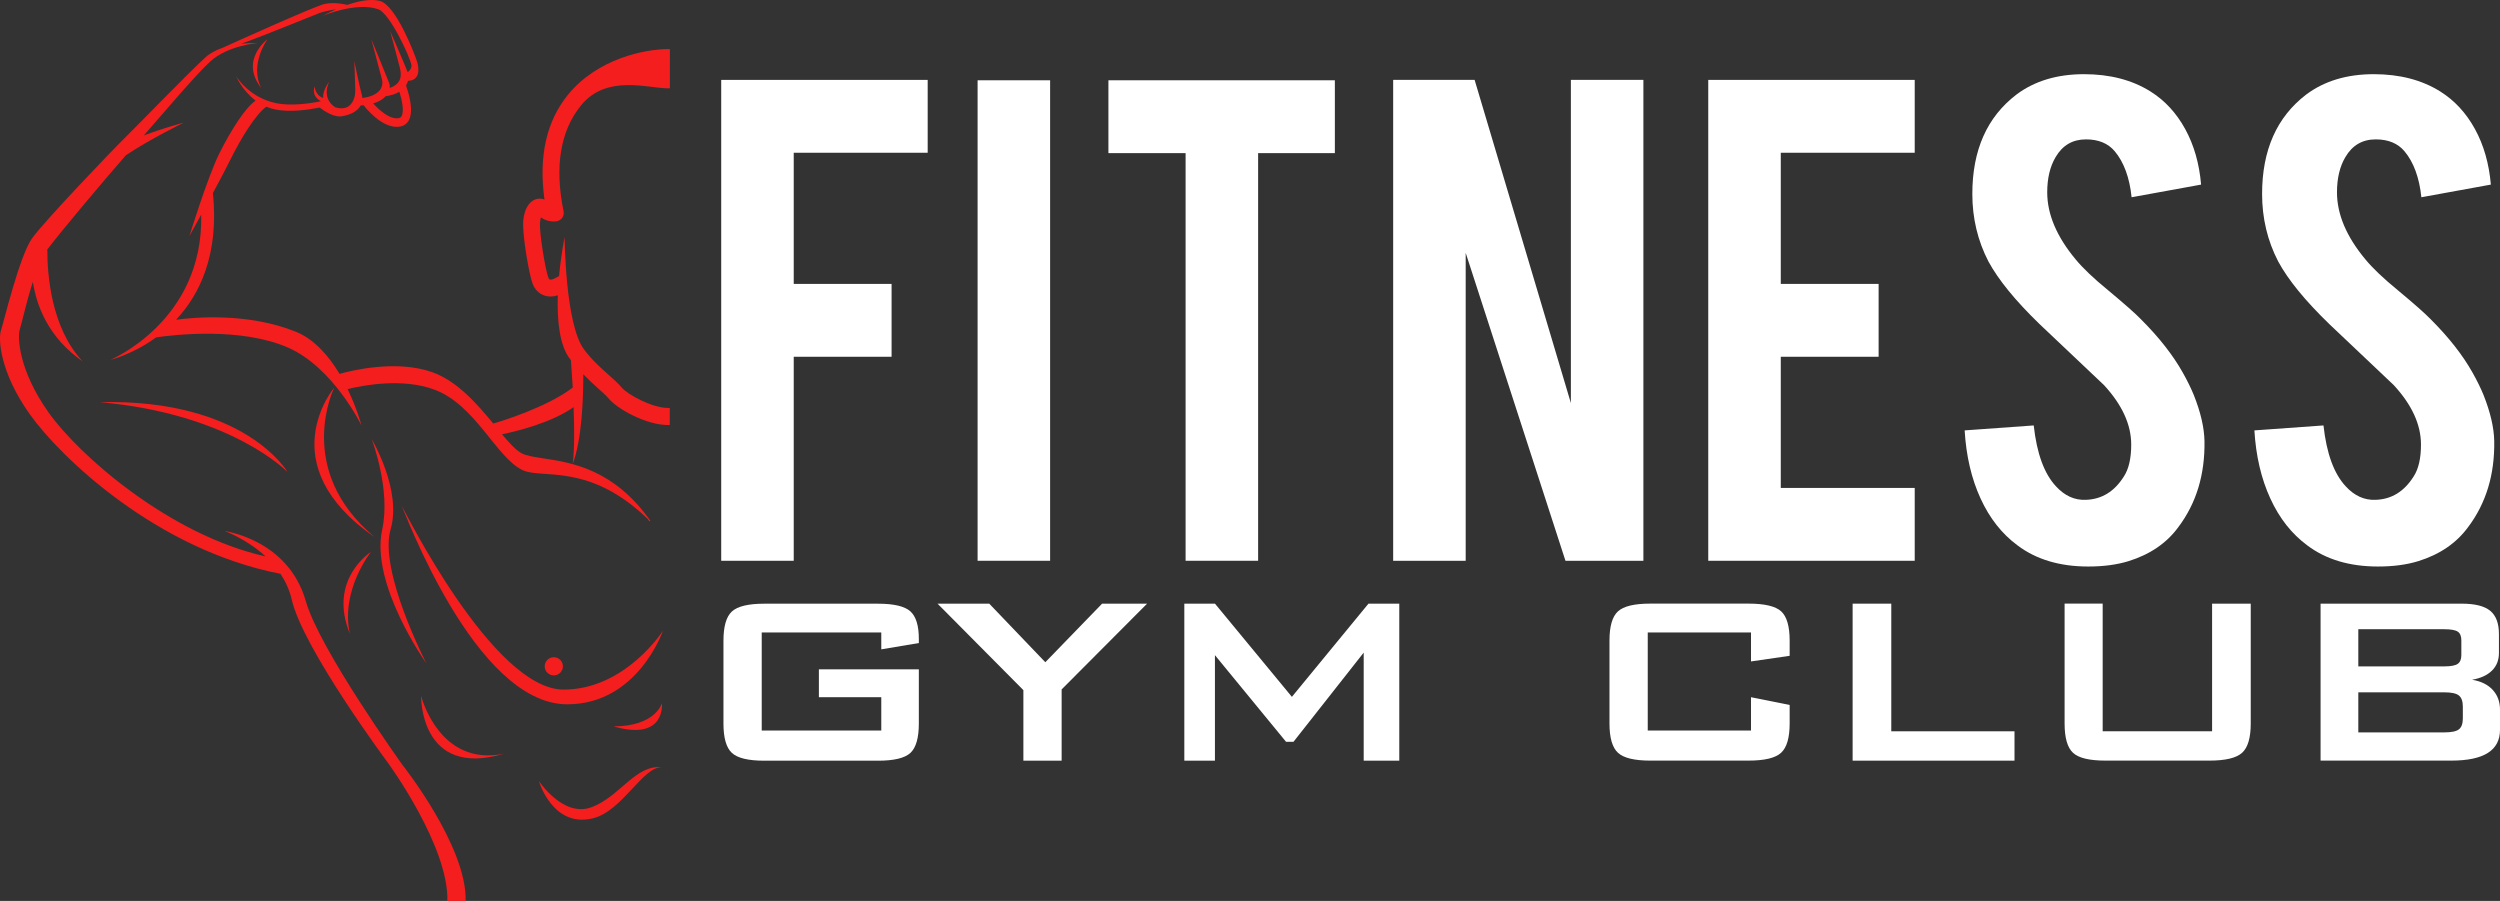 <svg xmlns="http://www.w3.org/2000/svg" width="222" height="80" viewBox="0 0 222 80" fill="none"><rect x="0" y="0" width="222" height="80" fill="#333333" stroke="none"/><path d="M29.687 34.411C29.687 34.411 23.896 41.224 33.284 47.709C26.048 41.688 29.687 34.411 29.687 34.411Z" fill="#F41E1E"></path><path d="M8.865 35.714C20.538 36.74 25.536 41.918 25.536 41.918C25.536 41.918 21.752 35.39 8.865 35.714Z" fill="#F41E1E"></path><path d="M23.197 7.815C22.123 5.716 23.756 3.477 23.756 3.477C23.756 3.477 21.248 5.322 23.197 7.815Z" fill="#F41E1E"></path><path d="M50.048 61.236C43.761 61.236 35.853 45.187 35.666 44.906C35.853 45.187 42.156 62.543 50.373 62.543C56.636 62.543 58.87 56.011 58.87 56.011C58.87 56.011 55.527 61.236 50.048 61.236Z" fill="#F41E1E"></path><path d="M37.861 58.903C37.861 58.903 33.612 50.693 34.686 47.006C35.705 43.51 33.007 38.995 33.007 38.995C33.007 38.995 34.721 43.463 33.94 47.021C32.862 51.903 37.861 58.903 37.861 58.903Z" fill="#F41E1E"></path><path d="M49.986 59.168C49.986 58.723 49.623 58.36 49.178 58.36C48.732 58.36 48.369 58.723 48.369 59.168C48.369 59.613 48.732 59.976 49.178 59.976C49.623 59.976 49.986 59.613 49.986 59.168Z" fill="#F41E1E"></path><path d="M31.074 56.289C30.203 52.434 32.94 49.012 32.94 49.012C32.94 49.012 29.082 51.439 31.074 56.289Z" fill="#F41E1E"></path><path d="M52.52 71.685C49.998 72.617 47.85 69.351 47.85 69.351C47.85 69.351 49.064 73.55 52.661 72.664C55.27 72.02 57.097 68.044 58.776 68.138C56.445 67.861 55.043 70.752 52.52 71.685Z" fill="#F41E1E"></path><path d="M54.48 64.502C59.151 65.856 58.776 62.449 58.776 62.449C58.776 62.449 58.218 64.502 54.48 64.502Z" fill="#F41E1E"></path><path d="M37.392 61.794C37.392 61.794 37.252 69.165 44.769 66.925C38.981 68.138 37.392 61.794 37.392 61.794Z" fill="#F41E1E"></path><path d="M59.339 36.229C57.898 36.229 55.707 35.019 55.199 34.403C54.91 34.056 54.52 33.704 54.063 33.302C53.395 32.709 52.567 31.972 51.86 31.028C50.185 28.792 50.138 21.047 50.138 21.047C50.138 21.047 49.826 22.568 49.646 24.515C49.517 24.582 49.373 24.66 49.267 24.714C49.056 24.835 48.896 24.847 48.822 24.82C48.803 24.812 48.748 24.796 48.697 24.664C48.443 24.032 47.873 20.664 47.955 19.736C47.971 19.556 47.998 19.416 48.029 19.31C48.685 19.771 49.369 19.658 49.455 19.642C49.65 19.603 49.822 19.49 49.935 19.326C50.044 19.162 50.087 18.959 50.044 18.764C49.232 14.772 49.759 11.604 51.61 9.341C53.864 6.586 57.526 7.843 59.335 7.843C59.385 7.843 59.436 7.843 59.487 7.839V4.362C59.436 4.362 59.381 4.358 59.335 4.358C57.261 4.358 53.059 5.209 50.451 8.397C48.521 10.754 47.819 13.887 48.35 17.718C48.088 17.617 47.811 17.609 47.545 17.703C46.944 17.921 46.553 18.616 46.464 19.611C46.362 20.785 46.983 24.41 47.307 25.226C47.502 25.717 47.865 26.076 48.326 26.236C48.701 26.369 49.119 26.361 49.533 26.224C49.463 28.402 49.666 30.712 50.654 31.925C50.669 31.941 50.681 31.956 50.697 31.976C50.751 32.698 50.81 33.536 50.861 34.414C48.557 36.178 44.48 37.415 43.804 37.61C42.367 35.874 40.598 33.837 38.403 33.057C35.205 31.917 31.203 32.904 30.152 33.201C29.223 31.648 27.942 30.134 26.274 29.459C21.971 27.723 17.133 28.187 15.633 28.394C17.73 26.162 19.46 22.627 18.909 17.137C19.503 16.037 20.089 14.928 20.46 14.172C21.444 12.185 22.725 10.137 23.65 9.474C23.888 9.575 24.142 9.657 24.416 9.716C25.716 9.985 27.34 9.759 28.383 9.552C28.867 9.922 29.691 10.426 30.336 10.328C31.226 10.195 31.788 9.809 32.034 9.361C32.124 9.357 32.21 9.357 32.292 9.349C32.534 9.661 33.846 11.265 35.225 11.265C35.322 11.265 35.424 11.257 35.522 11.237C35.865 11.179 36.135 10.988 36.299 10.691C36.794 9.805 36.24 8.104 36.053 7.589C36.135 7.456 36.197 7.316 36.232 7.179C37.212 7.152 37.283 6.243 37.033 5.466C36.81 4.768 35.154 0.433 33.717 0.078C32.878 -0.129 31.788 0.105 30.839 0.433C30.437 0.336 29.586 0.179 28.793 0.359C27.965 0.546 21.131 3.625 19.737 4.257C19.187 4.448 18.659 4.713 18.242 5.096C16.676 6.52 12.298 11.058 11.076 12.256C9.838 13.469 3.98 19.603 2.86 21.144C1.739 22.685 0.313 28.679 0.083 29.354C-0.151 30.029 -0.058 32.994 2.653 36.795C5.351 40.583 13.895 48.82 24.907 50.955C25.349 51.622 25.708 52.383 25.907 53.249C26.903 57.603 34.498 67.807 34.498 67.807C34.498 67.807 39.852 75.146 39.727 80H41.348C41.473 75.146 35.744 67.931 35.744 67.931C35.744 67.931 28.375 57.673 27.153 53.374C25.595 47.899 19.933 47.154 19.933 47.154C19.933 47.154 21.877 47.833 23.58 49.409C15.039 47.497 7.03 40.439 4.336 36.658C1.629 32.858 1.536 29.892 1.766 29.217C1.911 28.796 2.344 26.825 2.918 25.023C3.231 27.095 4.261 29.962 7.354 32.101C4.527 29.135 4.195 24.32 4.203 22.151C5.32 20.664 9.268 15.963 11.185 13.781C13.372 12.322 16.32 10.89 16.32 10.89C16.32 10.89 14.618 11.335 12.771 12.025C14.399 10.176 17.375 6.641 18.687 5.447C20.253 4.023 22.904 3.816 22.904 3.816C22.904 3.816 22.252 3.789 21.401 3.894C23.97 2.961 27.852 1.346 28.36 1.159C28.652 1.05 29.375 0.882 29.843 0.831C29.16 1.128 28.692 1.393 28.692 1.393C28.692 1.393 31.624 0.148 33.581 0.819C34.623 1.178 36.396 5.037 36.529 5.755C36.568 5.978 36.447 6.235 36.201 6.407C35.931 5.697 34.639 2.747 34.639 2.747C34.639 2.747 35.334 5.307 35.502 6.001C35.646 6.59 35.748 7.414 34.608 7.808C34.623 7.655 34.608 7.507 34.561 7.382C34.295 6.684 32.971 3.48 32.971 3.48C32.971 3.48 33.717 6.309 33.913 7.031C34.088 7.675 33.76 8.498 32.179 8.701C32.171 8.631 32.167 8.561 32.148 8.49C31.929 7.73 31.464 5.427 31.464 5.427C31.464 5.427 31.53 7.211 31.546 8.003C31.558 8.549 31.39 9.048 31.066 9.345C30.687 9.692 30.179 9.649 29.777 9.532C28.465 8.674 29.238 7.25 29.238 7.25C29.238 7.25 28.668 7.936 28.688 8.697C27.934 8.412 27.953 7.667 27.953 7.667C27.953 7.667 27.563 8.479 28.496 8.99C27.457 9.201 25.814 9.431 24.501 9.158C22.084 8.654 20.963 6.766 20.963 6.766C20.963 6.766 21.502 8.034 22.701 8.935C21.772 9.556 20.46 11.643 19.456 13.668C18.429 15.744 16.816 20.969 16.816 20.969C16.816 20.969 17.269 20.157 17.867 19.057C18.089 28.519 9.803 31.956 9.803 31.956C9.803 31.956 11.759 31.492 13.864 29.959C15.52 29.717 21.409 29.042 25.583 30.868C29.609 32.631 32.105 37.79 32.105 37.79C32.105 37.79 31.71 36.299 30.867 34.551C32.405 34.176 35.728 33.583 38.489 34.567C42.215 35.893 44.042 40.634 46.42 41.754C48.131 42.558 52.313 41.051 57.519 46.085C57.569 46.155 57.62 46.225 57.671 46.296L57.71 46.268L57.749 46.241C54.512 41.652 50.736 41.079 48.236 40.7C47.408 40.575 46.752 40.474 46.331 40.255C45.827 39.994 45.241 39.354 44.581 38.566C45.737 38.328 48.924 37.575 50.935 36.155C51.009 38.063 51.017 39.959 50.857 41.196C51.665 39.046 51.802 35.444 51.798 33.232C52.239 33.689 52.665 34.094 53.055 34.438C53.465 34.801 53.817 35.113 54.032 35.37C54.82 36.326 57.386 37.743 59.323 37.743C59.374 37.743 59.424 37.739 59.475 37.735V36.24C59.44 36.225 59.389 36.229 59.339 36.229ZM34.241 8.549C34.76 8.475 35.162 8.33 35.467 8.147C35.705 8.892 35.9 9.887 35.658 10.316C35.6 10.418 35.525 10.473 35.4 10.492C34.623 10.629 33.674 9.782 33.143 9.185C33.647 9.041 34.002 8.81 34.241 8.549Z" fill="#F41E1E"></path><path d="M70.483 49.797H64.044V7.095H82.378V13.564H70.483V25.211H79.172V31.68H70.483V49.797Z" fill="white"></path><path d="M93.25 49.796H86.811V7.129H93.25V49.796Z" fill="white"></path><path d="M105.277 13.598H98.428V7.129H118.535V13.598H111.721V49.796H105.281V13.598H105.277Z" fill="white"></path><path d="M130.946 7.095L139.494 35.793V7.095H145.933V49.797H139.013L130.153 22.453V49.797H123.713V7.095H130.946Z" fill="white"></path><path d="M151.693 49.797V7.095H170.027V13.564H158.133V25.211H166.821V31.68H158.133V43.328H170.027V49.797H151.693Z" fill="white"></path><path d="M195.758 39.171C195.805 42.145 195.032 44.689 193.442 46.8C192.396 48.232 190.92 49.238 189.01 49.831C187.987 50.147 186.796 50.307 185.433 50.307C182.91 50.307 180.821 49.683 179.161 48.434C177.775 47.412 176.678 46.023 175.873 44.263C175.065 42.504 174.596 40.49 174.46 38.219L180.595 37.779C180.868 40.264 181.524 42.067 182.571 43.186C183.344 44.029 184.23 44.431 185.23 44.384C186.64 44.337 187.764 43.647 188.604 42.305C189.033 41.645 189.252 40.705 189.252 39.476C189.252 37.704 188.444 35.941 186.831 34.193C185.558 32.991 183.648 31.184 181.106 28.773C178.97 26.705 177.459 24.855 176.572 23.217C175.62 21.375 175.143 19.377 175.143 17.22C175.143 13.333 176.447 10.391 179.064 8.393C180.677 7.188 182.676 6.587 185.062 6.587C187.358 6.587 189.322 7.098 190.959 8.12C192.232 8.916 193.259 10.028 194.044 11.456C194.829 12.884 195.297 14.531 195.457 16.392L189.287 17.516C189.104 15.768 188.604 14.406 187.788 13.431C187.198 12.728 186.343 12.377 185.234 12.377C184.051 12.377 183.156 12.9 182.543 13.942C182.043 14.781 181.793 15.826 181.793 17.075C181.793 19.026 182.633 21.012 184.316 23.033C184.953 23.806 185.905 24.715 187.179 25.757C188.678 27.005 189.666 27.879 190.143 28.379C191.732 29.967 192.958 31.535 193.825 33.077C194.235 33.802 194.563 34.474 194.813 35.086C195.418 36.608 195.735 37.97 195.758 39.171Z" fill="white"></path><path d="M221.488 39.171C221.535 42.145 220.762 44.689 219.173 46.8C218.126 48.232 216.65 49.238 214.74 49.831C213.717 50.147 212.526 50.307 211.163 50.307C208.641 50.307 206.552 49.683 204.892 48.434C203.506 47.412 202.408 46.023 201.604 44.263C200.795 42.504 200.327 40.49 200.19 38.219L206.325 37.779C206.598 40.264 207.254 42.067 208.301 43.186C209.074 44.029 209.961 44.431 210.96 44.384C212.37 44.337 213.495 43.647 214.334 42.305C214.764 41.645 214.983 40.705 214.983 39.476C214.983 37.704 214.174 35.941 212.561 34.193C211.288 32.991 209.379 31.184 206.837 28.773C204.701 26.705 203.189 24.855 202.303 23.217C201.35 21.375 200.874 19.377 200.874 17.22C200.874 13.333 202.178 10.391 204.794 8.393C206.407 7.188 208.406 6.587 210.792 6.587C213.089 6.587 215.053 7.098 216.689 8.12C217.962 8.916 218.989 10.028 219.774 11.456C220.559 12.884 221.028 14.531 221.188 16.392L215.018 17.516C214.834 15.768 214.334 14.406 213.518 13.431C212.928 12.728 212.073 12.377 210.964 12.377C209.781 12.377 208.887 12.9 208.274 13.942C207.774 14.781 207.524 15.826 207.524 17.075C207.524 19.026 208.363 21.012 210.047 23.033C210.683 23.806 211.636 24.715 212.909 25.757C214.408 27.005 215.396 27.879 215.873 28.379C217.462 29.967 218.688 31.535 219.555 33.077C219.965 33.802 220.293 34.474 220.543 35.086C221.145 36.608 221.465 37.97 221.488 39.171Z" fill="white"></path><path d="M78.258 56.164H67.641V64.873H78.258V61.912H72.717V59.434H81.593V64.249C81.593 65.525 81.343 66.395 80.844 66.859C80.344 67.32 79.387 67.55 77.969 67.55H67.867C66.45 67.55 65.489 67.32 64.993 66.859C64.493 66.399 64.243 65.529 64.243 64.249V56.89C64.243 55.622 64.493 54.76 64.993 54.299C65.493 53.839 66.45 53.608 67.867 53.608H77.969C79.375 53.608 80.332 53.835 80.836 54.283C81.34 54.736 81.593 55.551 81.593 56.73V57.101L78.258 57.662V56.164Z" fill="white"></path><path d="M90.876 67.546V61.283L83.253 53.605H87.845L92.824 58.806L97.866 53.605H101.861L94.273 61.221V67.55H90.876V67.546Z" fill="white"></path><path d="M105.168 67.546V53.605H107.89L114.72 61.88L121.519 53.605H124.256V67.546H121.097V57.951L114.861 65.872H114.201L107.886 58.178V67.546H105.168Z" fill="white"></path><path d="M155.489 56.164H146.32V64.873H155.489V61.912L158.921 62.602V64.245C158.921 65.513 158.668 66.379 158.164 66.844C157.66 67.312 156.692 67.542 155.262 67.542H146.546C145.14 67.542 144.184 67.312 143.68 66.851C143.176 66.391 142.922 65.521 142.922 64.241V56.882C142.922 55.614 143.172 54.752 143.672 54.291C144.172 53.831 145.129 53.601 146.546 53.601H155.262C156.703 53.601 157.672 53.831 158.172 54.291C158.671 54.752 158.921 55.618 158.921 56.882V58.236L155.489 58.735V56.164Z" fill="white"></path><path d="M164.513 67.546V53.605H167.946V64.939H178.888V67.546H164.513Z" fill="white"></path><path d="M186.718 53.605V64.939H196.434V53.605H199.866V64.245C199.866 65.513 199.612 66.379 199.101 66.844C198.589 67.312 197.621 67.542 196.191 67.542H186.96C185.542 67.542 184.582 67.312 184.086 66.851C183.586 66.391 183.336 65.521 183.336 64.241V53.601H186.718V53.605Z" fill="white"></path><path d="M206.067 67.546V53.605H218.602C219.774 53.605 220.617 53.815 221.133 54.24C221.648 54.666 221.906 55.352 221.906 56.309V57.982C221.906 58.614 221.703 59.137 221.293 59.543C220.883 59.953 220.293 60.226 219.52 60.362C220.305 60.491 220.914 60.788 221.348 61.256C221.781 61.724 222 62.31 222 63.02V64.807C222 65.72 221.641 66.403 220.922 66.859C220.203 67.316 219.118 67.542 217.669 67.542H206.067V67.546ZM217.04 55.875H209.418V59.176H217.04C217.63 59.176 218.032 59.102 218.247 58.95C218.462 58.798 218.567 58.54 218.567 58.178V56.859C218.567 56.492 218.462 56.238 218.255 56.094C218.048 55.95 217.642 55.875 217.04 55.875ZM217.04 61.478H209.418V65.037H217.04C217.685 65.037 218.122 64.947 218.353 64.764C218.583 64.581 218.7 64.26 218.7 63.8V62.739C218.7 62.278 218.583 61.951 218.353 61.763C218.122 61.572 217.685 61.478 217.04 61.478Z" fill="white"></path></svg>